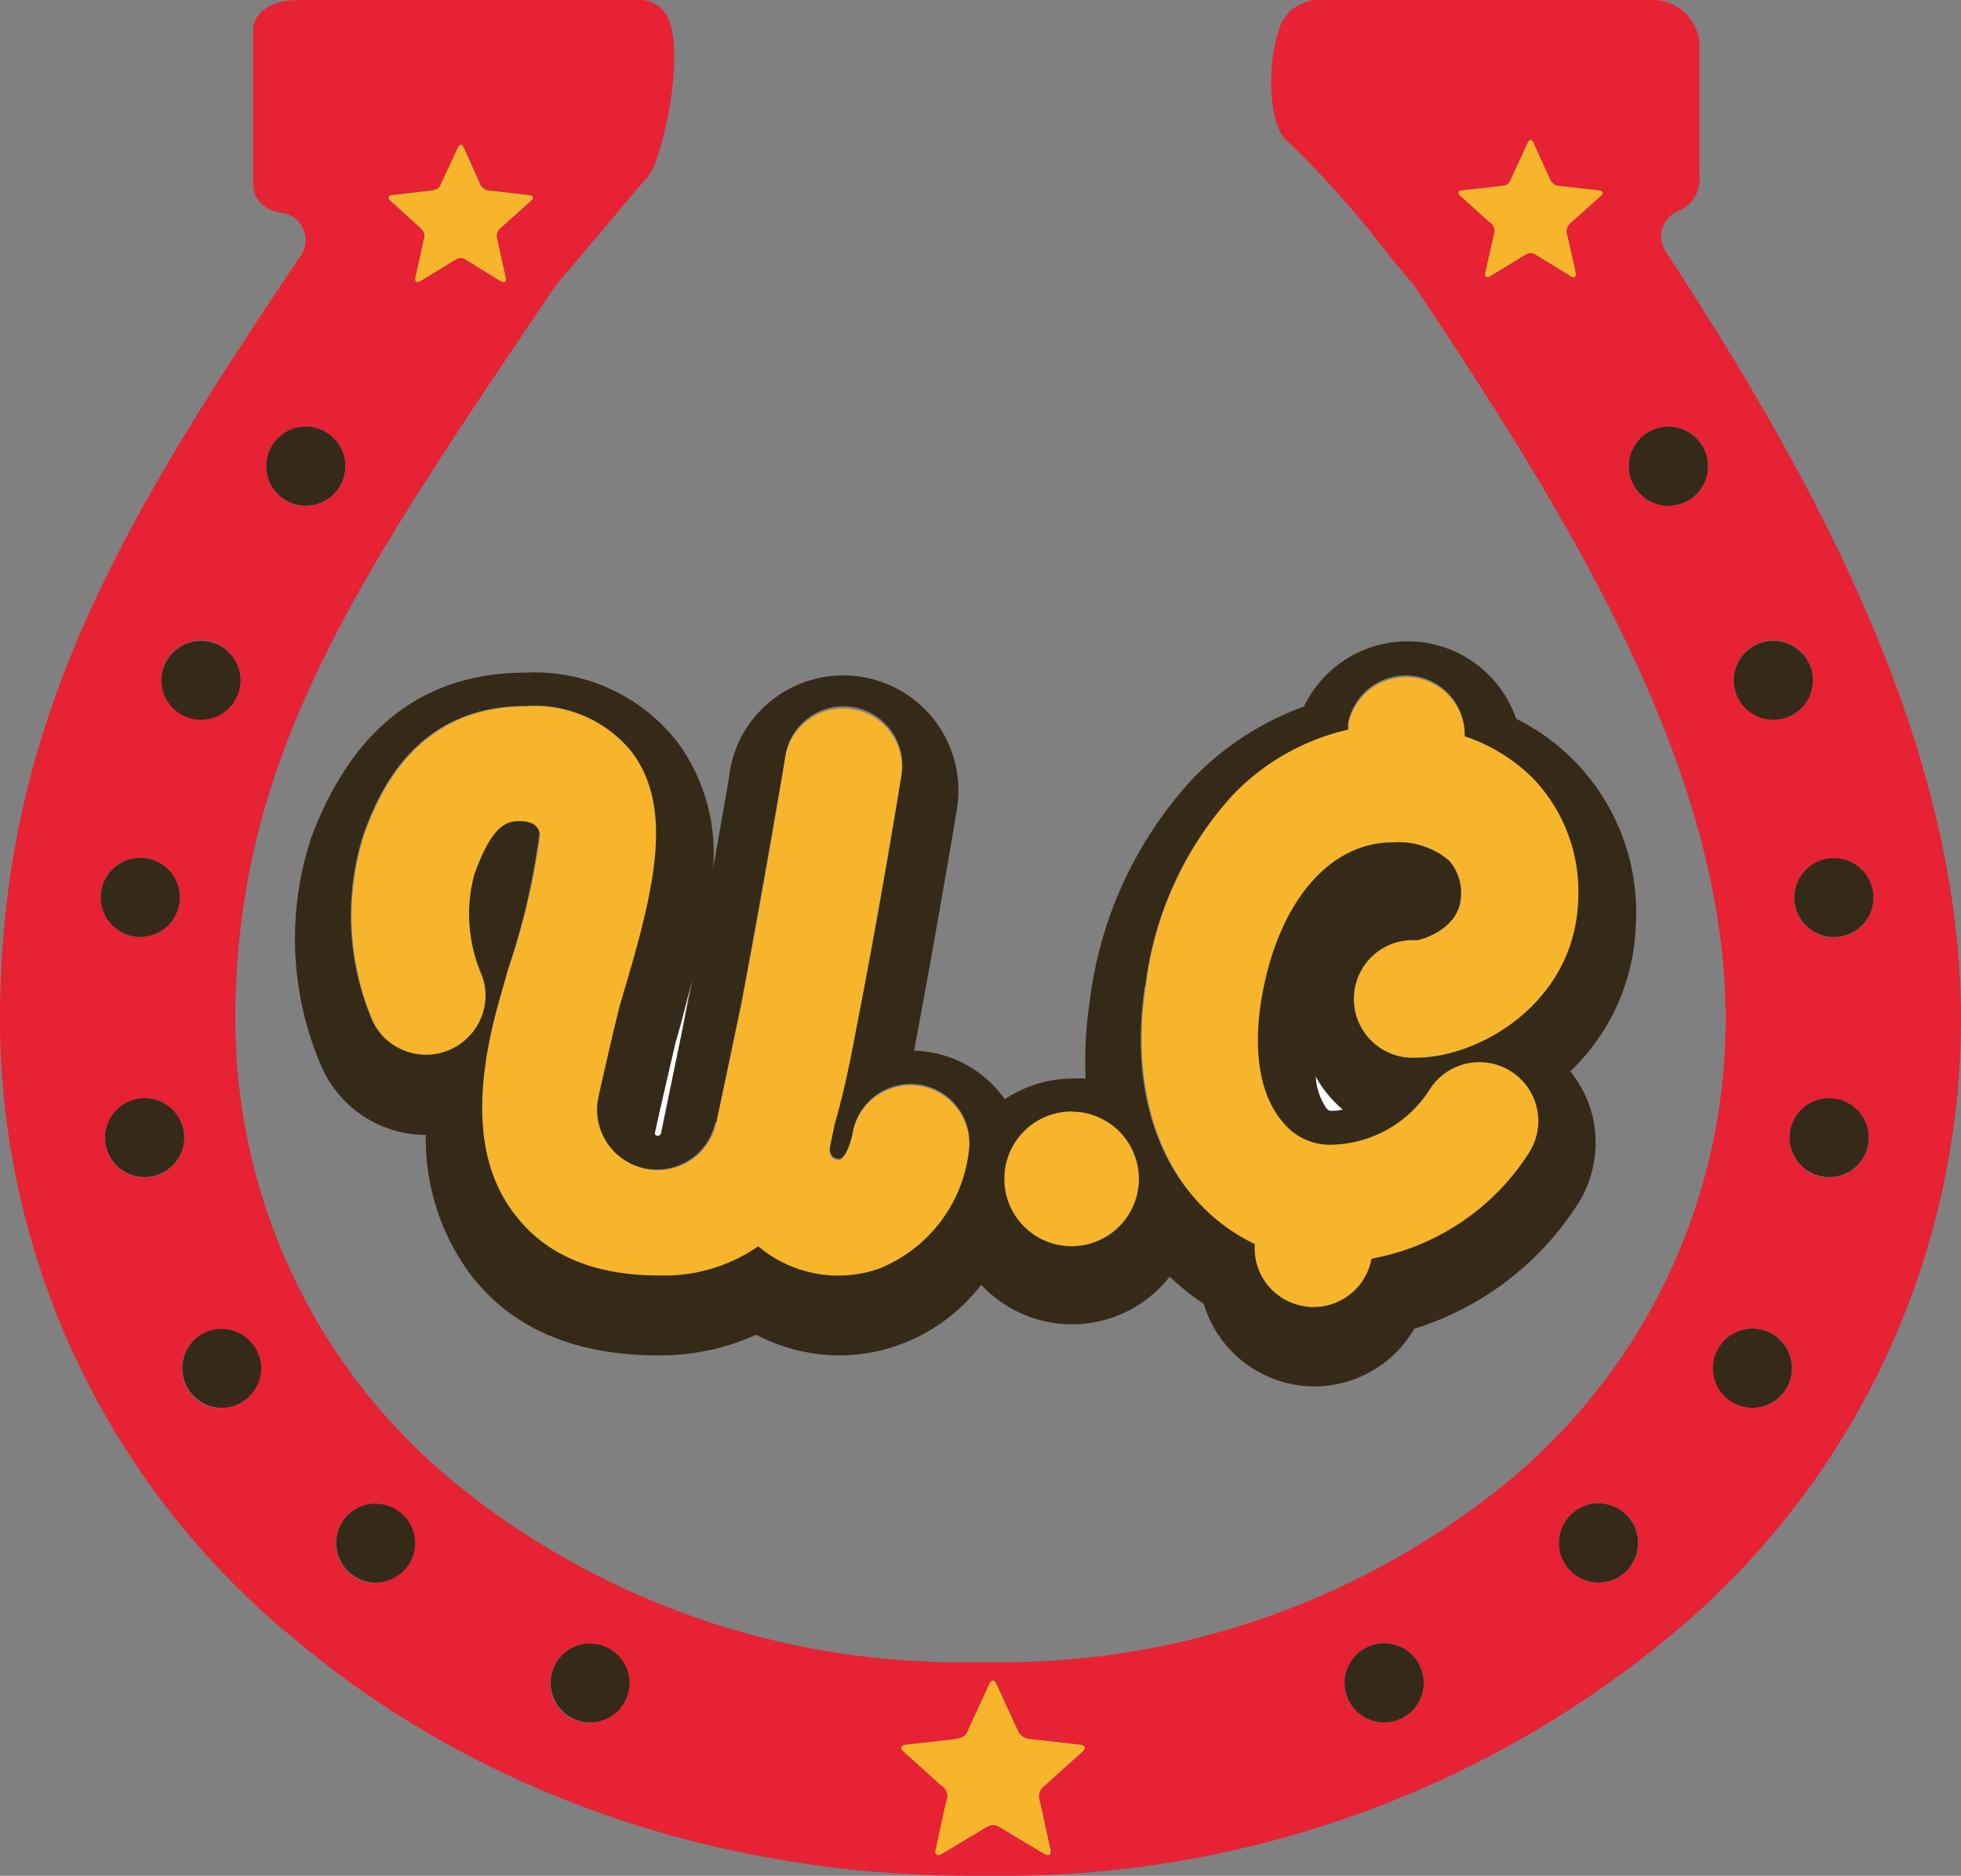 <svg xmlns="http://www.w3.org/2000/svg" viewBox="0 0 94.91 90.8"><rect x="0" y="0" width="94.91" height="90.8" fill="#808080" stroke="none"/><defs><style>.cls-1{fill:#352a18;}.cls-2{fill:#fff;}.cls-3{fill:#f7b52c;}.cls-4{fill:#e62234;}</style></defs><g id="レイヤー_2" data-name="レイヤー 2"><g id="レイヤー_1-2" data-name="レイヤー 1"><path class="cls-1" d="M14.8,24.48a1.92,1.92,0,1,0-1.92-1.91A1.91,1.91,0,0,0,14.8,24.48Z"/><path class="cls-1" d="M9.73,34.86A1.92,1.92,0,1,0,7.81,33,1.9,1.9,0,0,0,9.73,34.86Z"/><path class="cls-1" d="M6.79,45.36a1.92,1.92,0,1,0-1.92-1.92A1.92,1.92,0,0,0,6.79,45.36Z"/><path class="cls-1" d="M7,53.14a1.92,1.92,0,1,0,1.92,1.92A1.92,1.92,0,0,0,7,53.14Z"/><path class="cls-1" d="M10.74,64.31a1.92,1.92,0,1,0,1.92,1.92A1.92,1.92,0,0,0,10.74,64.31Z"/><path class="cls-2" d="M31.68,54.93a.13.13,0,0,0,.1.07.19.19,0,0,0,.2-.13l.19-.93c.32-1.5.87-4.08,1-4.92l.27-1.45c-.25.93-.52,1.89-.8,2.86-.11.39-.94,4-1,4.37A.15.15,0,0,0,31.68,54.93Z"/><path class="cls-2" d="M64.18,53.64c.11.13.16.13.21.13a2.88,2.88,0,0,0,.59-.06,5.76,5.76,0,0,1-1.32-1.62A3,3,0,0,0,64.18,53.64Z"/><path class="cls-3" d="M51.85,60.32a3.26,3.26,0,1,0-3.26-3.26A3.26,3.26,0,0,0,51.85,60.32Z"/><path class="cls-3" d="M20.3,11c.23.19.3.32.2.61l-.4,1.83c-.05.2.06.28.24.18l1.63-1c.27-.16.36-.18.64,0l1.63,1c.18.1.29,0,.24-.18l-.4-1.83a.51.51,0,0,1,.2-.61l1.41-1.27c.16-.14.11-.27-.09-.28l-1.87-.22a.54.54,0,0,1-.53-.38l-.76-1.7c-.08-.19-.22-.19-.3,0l-.79,1.7c-.11.28-.19.33-.52.38L19,9.44c-.2,0-.25.14-.09.28Z"/><path class="cls-3" d="M60.73,60.3a2.84,2.84,0,0,0,2.34,3,2.21,2.21,0,0,0,.51.05A2.86,2.86,0,0,0,66.38,61v0A11.51,11.51,0,0,0,74,55.81a2.85,2.85,0,1,0-4.79-3.09,5.76,5.76,0,0,1-4.83,2.69,2.91,2.91,0,0,1-2.27-1.08c-1.07-1.24-1.45-3.28-1.08-5.75.73-4.74,3.23-7.8,6.37-7.8a3.78,3.78,0,0,1,2.74.88,2.33,2.33,0,0,1,.57,1.75c-.06,1.55-1.9,2.08-2.16,2.1a2.85,2.85,0,1,0,0,5.69c3.1,0,7.67-2.7,7.84-7.59a7.91,7.91,0,0,0-2.16-5.91,8.38,8.38,0,0,0-3.33-2.06A2.85,2.85,0,0,0,65.27,35l0,.3a11.2,11.2,0,0,0-5.58,3.16,16.7,16.7,0,0,0-4.23,9.24c-.63,4.14.22,7.8,2.38,10.33A9,9,0,0,0,60.73,60.3Z"/><path class="cls-3" d="M31.23,56.58A2.9,2.9,0,0,1,29,53.16c.08-.36.92-4.07,1.07-4.57,1.5-5.2,2.69-9.32.54-12.17a6.06,6.06,0,0,0-5.16-2.22c-5.5,0-7.19,4.51-7.82,6.2a13,13,0,0,0,.41,9,2.85,2.85,0,1,0,5.21-2.31A7.29,7.29,0,0,1,23,42.4c.93-2.51,1.65-2.62,2.42-2.56.48,0,.72.32.72.59A33.92,33.92,0,0,1,24.57,47c-.14.51-.29,1-.44,1.56-1.29,4.54-1.05,7.89.74,10.25,1.48,2,3.83,3,7,3a8,8,0,0,0,4.82-1.41,6,6,0,0,0,5.82,1.09,7,7,0,0,0,4.37-5.67,2.85,2.85,0,0,0-5.61-1c-.16.87-.47,1.28-.62,1.33a.45.45,0,0,1-.37-.11.6.6,0,0,1-.12-.45c.09-.41.17-.82.26-1.22.46-1.58.78-3.24,1.07-4.79,1.08-5.65,2.11-11.87,2.12-11.93A2.85,2.85,0,1,0,38,36.64c0,.07-1,6.21-2.09,11.8-.22,1.14-1.12,5.36-1.24,5.9A2.89,2.89,0,0,1,31.23,56.58Z"/><path class="cls-1" d="M18.19,72.77a1.92,1.92,0,1,0,1.92,1.92A1.92,1.92,0,0,0,18.19,72.77Z"/><circle class="cls-1" cx="66.99" cy="81.46" r="1.92"/><path class="cls-1" d="M85.83,34.86A1.92,1.92,0,1,0,83.91,33,1.91,1.91,0,0,0,85.83,34.86Z"/><path class="cls-3" d="M77.38,9.21,75.51,9A.54.54,0,0,1,75,8.62l-.77-1.71c-.08-.19-.21-.19-.29,0l-.79,1.71C73,8.9,73,9,72.62,9l-1.85.21c-.21,0-.25.14-.09.28l1.41,1.27a.49.49,0,0,1,.2.62l-.41,1.83c0,.2.07.28.24.17l1.63-1c.28-.16.37-.18.65,0l1.63,1c.18.11.28,0,.24-.17l-.41-1.83a.53.53,0,0,1,.2-.62l1.42-1.27C77.63,9.35,77.59,9.23,77.38,9.21Z"/><path class="cls-1" d="M78.83,22.57a1.92,1.92,0,1,0,1.92-1.92A1.91,1.91,0,0,0,78.83,22.57Z"/><path class="cls-1" d="M86.84,43.44a1.92,1.92,0,1,0,1.92-1.92A1.92,1.92,0,0,0,86.84,43.44Z"/><path class="cls-1" d="M88.54,53.14a1.92,1.92,0,1,0,1.91,1.92A1.92,1.92,0,0,0,88.54,53.14Z"/><path class="cls-1" d="M77.37,72.77a1.92,1.92,0,1,0,1.91,1.92A1.92,1.92,0,0,0,77.37,72.77Z"/><path class="cls-3" d="M52.27,84.45l-2.38-.27a.7.7,0,0,1-.66-.48l-1-2.17c-.1-.24-.27-.24-.37,0l-1,2.17c-.14.35-.24.41-.66.48l-2.35.27c-.26,0-.32.18-.12.35l1.8,1.62a.6.6,0,0,1,.25.78l-.51,2.33c-.06.25.08.35.3.22l2.07-1.24c.36-.21.47-.23.83,0l2.07,1.24c.22.13.36,0,.3-.22l-.51-2.33a.65.65,0,0,1,.25-.78l1.8-1.62C52.58,84.63,52.53,84.47,52.27,84.45Z"/><path class="cls-1" d="M28.57,79.54a1.92,1.92,0,1,0,1.92,1.92A1.92,1.92,0,0,0,28.57,79.54Z"/><path class="cls-1" d="M84.81,64.31a1.92,1.92,0,1,0,1.92,1.92A1.92,1.92,0,0,0,84.81,64.31Z"/><path class="cls-4" d="M80.46,11.05a1.34,1.34,0,0,1,.79-.84,1.68,1.68,0,0,0,1-1.77V2a2.29,2.29,0,0,0-2.4-2H74.73c-4.57,0-9.75,0-11,0a2,2,0,0,0-1.87,1.6c-.52,1.47-.49,4.56.48,5.26a48.65,48.65,0,0,1,4.94,5.57c.46.56.83,1,1.07,1.28a1.13,1.13,0,0,1,.1.13c7.63,11.4,15.08,23.53,15.07,35.53A29,29,0,0,1,73,71.7a38.69,38.69,0,0,1-25.1,8.76H47A38.65,38.65,0,0,1,21.92,71.7,29,29,0,0,1,11.39,49.39c0-12.54,5.7-21,14.33-33.83l1.14-1.69.1-.14c.49-.56,1.44-1.69,2.37-2.79l0,0c.85-1,1.66-2,2-2.34.75-.85,1.84-6,1-7.72A1.45,1.45,0,0,0,31,0H14.46c-1.53,0-2.21.75-2.21,1.49V8.83a1.36,1.36,0,0,0,.42,1.05,1.82,1.82,0,0,0,1,.43,1.33,1.33,0,0,1,.89,2.06C5.75,25.46,0,35.1,0,49.4A38.77,38.77,0,0,0,14.15,79.25C22.92,86.7,34.6,90.8,47,90.8h.89A50.6,50.6,0,0,0,80.76,79.25,38.77,38.77,0,0,0,94.91,49.4C94.92,36,87.69,23,80.62,12.18A1.33,1.33,0,0,1,80.46,11.05ZM19,9.44l1.85-.22c.33-.05.41-.1.52-.38l.79-1.7c.08-.19.22-.19.3,0l.76,1.7a.54.54,0,0,0,.53.38l1.87.22c.2,0,.25.14.09.28L24.28,11a.51.51,0,0,0-.2.61l.4,1.83c.05.2-.06.28-.24.18l-1.63-1c-.28-.18-.37-.16-.64,0l-1.63,1c-.18.1-.29,0-.24-.18l.4-1.83c.1-.29,0-.42-.2-.61L18.89,9.72C18.73,9.58,18.78,9.45,19,9.44ZM14.8,20.65a1.92,1.92,0,1,1-1.92,1.92A1.92,1.92,0,0,1,14.8,20.65ZM9.73,31A1.92,1.92,0,1,1,7.81,33,1.91,1.91,0,0,1,9.73,31ZM6.79,41.52a1.92,1.92,0,1,1-1.92,1.92A1.92,1.92,0,0,1,6.79,41.52ZM7,57a1.92,1.92,0,1,1,1.92-1.92A1.92,1.92,0,0,1,7,57Zm3.72,11.17a1.92,1.92,0,1,1,1.92-1.92A1.92,1.92,0,0,1,10.74,68.15Zm7.45,8.46a1.92,1.92,0,1,1,1.92-1.92A1.92,1.92,0,0,1,18.19,76.61Zm10.38,6.77a1.92,1.92,0,1,1,1.92-1.92A1.92,1.92,0,0,1,28.57,83.38ZM52.39,84.8l-1.8,1.62a.65.65,0,0,0-.25.78l.51,2.33c.06.25-.08.35-.3.22l-2.07-1.24c-.36-.23-.47-.21-.83,0l-2.07,1.24c-.22.13-.36,0-.3-.22l.51-2.33a.6.6,0,0,0-.25-.78l-1.8-1.62c-.2-.17-.14-.33.12-.35l2.35-.27c.42-.07.52-.13.66-.48l1-2.17c.1-.24.27-.24.37,0l1,2.17a.7.7,0,0,0,.66.48l2.38.27C52.53,84.47,52.58,84.63,52.39,84.8ZM67,83.38a1.92,1.92,0,1,1,1.91-1.92A1.92,1.92,0,0,1,67,83.38Zm10.38-6.77a1.92,1.92,0,1,1,1.91-1.92A1.92,1.92,0,0,1,77.37,76.61Zm7.44-8.46a1.92,1.92,0,1,1,1.92-1.92A1.92,1.92,0,0,1,84.81,68.15ZM88.54,57a1.92,1.92,0,1,1,1.91-1.92A1.92,1.92,0,0,1,88.54,57Zm2.14-13.54a1.92,1.92,0,1,1-1.92-1.92A1.92,1.92,0,0,1,90.68,43.44ZM85.83,31A1.92,1.92,0,1,1,83.91,33,1.92,1.92,0,0,1,85.83,31ZM77.48,9.49l-1.42,1.27a.53.53,0,0,0-.2.62l.41,1.83c0,.2-.06.28-.24.17l-1.63-1c-.28-.18-.37-.16-.65,0l-1.63,1c-.17.11-.28,0-.24-.17l.41-1.83a.49.49,0,0,0-.2-.62L70.68,9.49c-.16-.14-.12-.26.09-.28L72.62,9c.33-.05.41-.1.52-.38l.79-1.71c.08-.19.21-.19.29,0L75,8.62a.54.54,0,0,0,.52.38l1.87.21C77.59,9.23,77.63,9.35,77.48,9.49Zm5.19,13.08a1.92,1.92,0,1,1-1.92-1.92A1.91,1.91,0,0,1,82.67,22.57Z"/><path class="cls-1" d="M25.43,32.56c-4.9,0-8.39,2.68-10.37,8a15.58,15.58,0,0,0,.47,11,5.54,5.54,0,0,0,3.08,3,5.75,5.75,0,0,0,2,.38,11,11,0,0,0,2.1,6.67c2,2.69,5.12,4,9.16,4a11.33,11.33,0,0,0,4.73-1,8.75,8.75,0,0,0,4,1,8.63,8.63,0,0,0,2.81-.47,8.81,8.81,0,0,0,4.08-2.95,6,6,0,0,0,9.12-.39,12,12,0,0,0,1.65,1.31,5.6,5.6,0,0,0,5.36,4,5.6,5.6,0,0,0,4.83-2.79,14.52,14.52,0,0,0,7.89-6,5.57,5.57,0,0,0,.76-4.19A5.48,5.48,0,0,0,76,51.86a10.24,10.24,0,0,0,3.17-7.07,10.46,10.46,0,0,0-5.79-10,5.57,5.57,0,0,0-4.27-3.66,5.57,5.57,0,0,0-6,3.07,14.2,14.2,0,0,0-5.36,3.47,19.33,19.33,0,0,0-5,10.73,19.83,19.83,0,0,0-.21,3.81,4.87,4.87,0,0,0-.66,0,5.94,5.94,0,0,0-3.25,1,5.54,5.54,0,0,0-3.52-2.26,6.42,6.42,0,0,0-.87-.09c1.07-5.67,2.07-11.64,2.07-11.68a5.57,5.57,0,0,0-8.73-5.45,5.5,5.5,0,0,0-2.26,3.62c0,.14-.35,2.08-.81,4.71a9.05,9.05,0,0,0-1.71-6.12A8.75,8.75,0,0,0,25.43,32.56Zm30,15.16a16.7,16.7,0,0,1,4.23-9.24,11.2,11.2,0,0,1,5.58-3.16l0-.3a2.85,2.85,0,0,1,5.65.62,8.38,8.38,0,0,1,3.33,2.06,7.91,7.91,0,0,1,2.16,5.91c-.17,4.89-4.74,7.59-7.84,7.59a2.85,2.85,0,1,1,0-5.69c.26,0,2.1-.55,2.16-2.1a2.33,2.33,0,0,0-.57-1.75,3.78,3.78,0,0,0-2.74-.88c-3.14,0-5.64,3.06-6.37,7.8-.37,2.47,0,4.51,1.08,5.75a2.91,2.91,0,0,0,2.27,1.08,5.76,5.76,0,0,0,4.83-2.69A2.85,2.85,0,1,1,74,55.81a11.51,11.51,0,0,1-7.62,5.12v0a2.86,2.86,0,0,1-2.8,2.34,2.21,2.21,0,0,1-.51-.05,2.84,2.84,0,0,1-2.34-3,9,9,0,0,1-2.94-2.25C55.63,55.52,54.78,51.86,55.41,47.72Zm9.57,6a2.88,2.88,0,0,1-.59.06s-.1,0-.21-.13a3,3,0,0,1-.52-1.55A5.76,5.76,0,0,0,65,53.71Zm-13.13.09a3.26,3.26,0,1,1-3.26,3.26A3.26,3.26,0,0,1,51.85,53.8Zm-17.21.54c.12-.54,1-4.76,1.24-5.9C36.94,42.85,38,36.71,38,36.64a2.85,2.85,0,1,1,5.62.94c0,.06-1,6.28-2.12,11.93-.29,1.55-.61,3.21-1.07,4.79-.09.4-.17.81-.26,1.22a.6.6,0,0,0,.12.45.45.45,0,0,0,.37.11c.15,0,.46-.46.62-1.33a2.85,2.85,0,0,1,5.61,1,7,7,0,0,1-4.37,5.67,6,6,0,0,1-5.82-1.09,8,8,0,0,1-4.82,1.41c-3.15,0-5.5-1-7-3-1.79-2.36-2-5.71-.74-10.25.15-.53.3-1,.44-1.56a33.92,33.92,0,0,0,1.52-6.58c0-.27-.24-.54-.72-.59-.77-.06-1.49,0-2.42,2.56a7.29,7.29,0,0,0,.28,4.66A2.85,2.85,0,1,1,18,49.37a13,13,0,0,1-.41-9c.63-1.69,2.32-6.2,7.82-6.2a6.06,6.06,0,0,1,5.16,2.22c2.15,2.85,1,7-.54,12.17-.15.5-1,4.21-1.07,4.57a2.89,2.89,0,0,0,5.66,1.18Zm-1.17-6.77L33.2,49c-.16.84-.71,3.42-1,4.92l-.19.93a.19.19,0,0,1-.2.13.13.13,0,0,1-.1-.07.15.15,0,0,1,0-.13c.08-.4.91-4,1-4.37C33,49.46,33.22,48.5,33.47,47.57Z"/></g></g></svg>